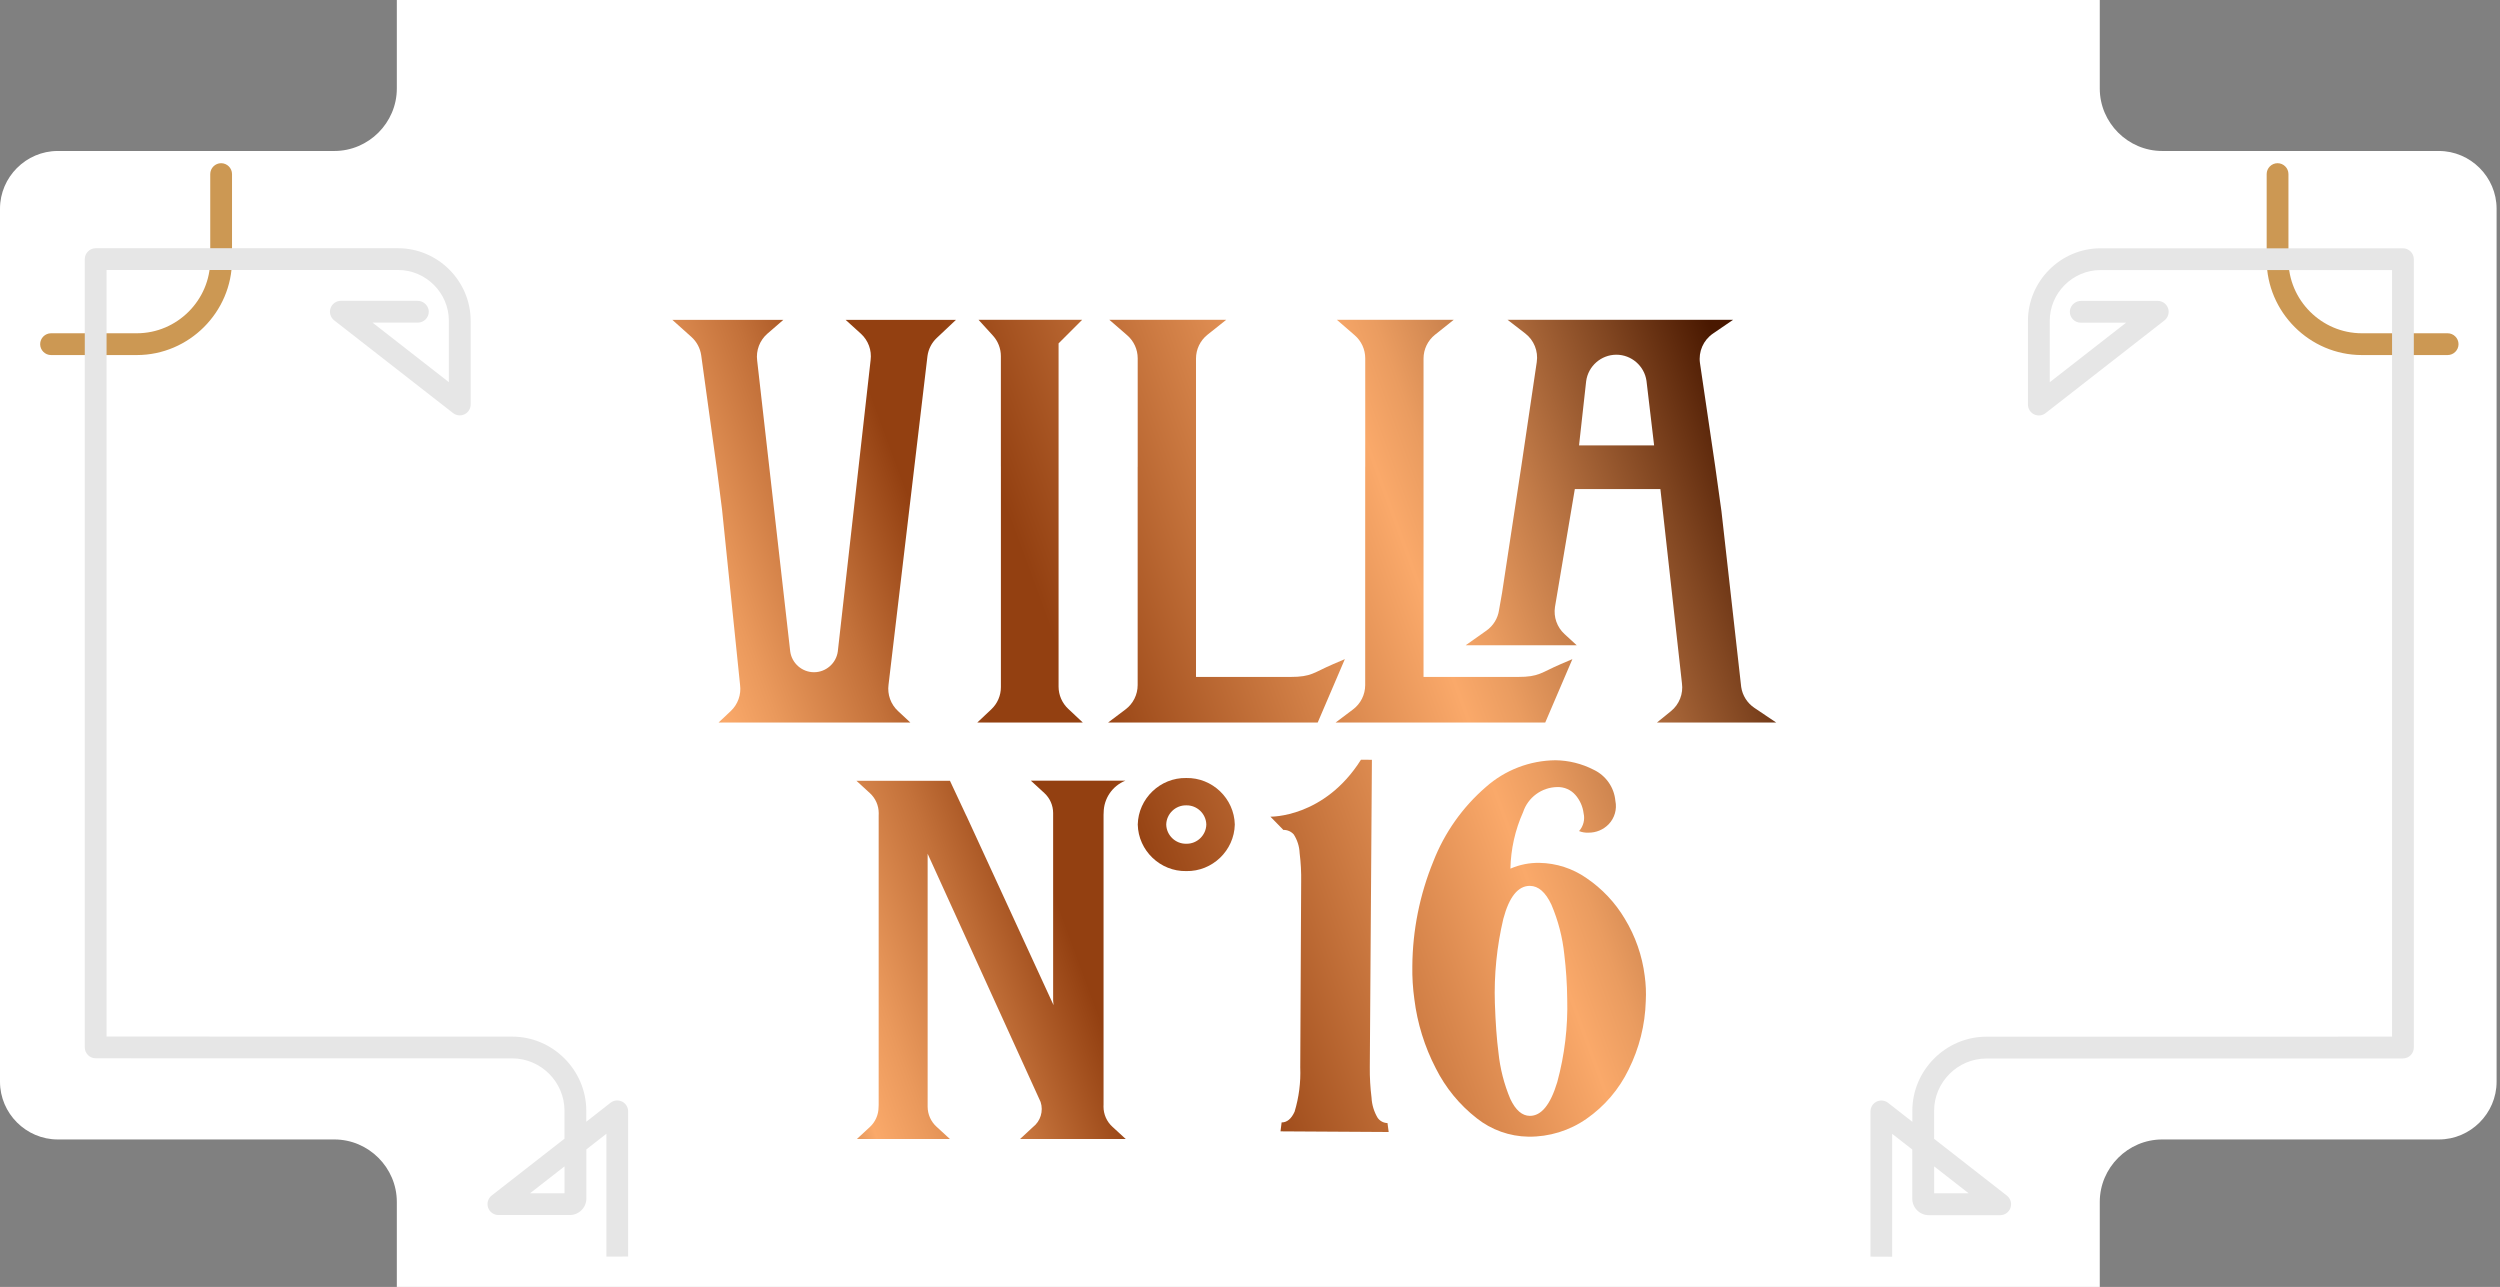 <?xml version="1.0" encoding="UTF-8" standalone="no"?>
<!DOCTYPE svg PUBLIC "-//W3C//DTD SVG 1.1//EN" "http://www.w3.org/Graphics/SVG/1.1/DTD/svg11.dtd">
<svg width="100%" height="100%" viewBox="0 0 237 122" version="1.1" xmlns="http://www.w3.org/2000/svg" xmlns:xlink="http://www.w3.org/1999/xlink" xml:space="preserve" xmlns:serif="http://www.serif.com/" style="fill-rule:evenodd;clip-rule:evenodd;stroke-linejoin:round;stroke-miterlimit:2;">
    <rect x="0" y="0" width="237" height="122" fill="#808080" stroke="none"/>
    <g id="Groupe_3888" transform="matrix(1,0,0,1,311.549,-345.779)">
        <g id="Calque_2">
            <path id="Tracé_19388" d="M-74.872,365.561C-74.875,362.562 -77.341,360.095 -80.34,360.092L-106.569,360.092C-106.569,360.092 -106.57,360.092 -106.57,360.092C-109.818,360.092 -112.491,357.419 -112.491,354.171L-112.491,345.779L-273.93,345.779L-273.93,354.171C-273.93,357.419 -276.603,360.092 -279.851,360.092L-306.08,360.092C-309.079,360.095 -311.546,362.562 -311.549,365.561L-311.549,448.331C-311.546,451.33 -309.079,453.797 -306.08,453.8L-279.851,453.8C-276.603,453.8 -273.93,456.473 -273.93,459.721L-273.93,468.113L-112.491,468.113L-112.491,459.721C-112.491,456.473 -109.818,453.8 -106.57,453.8C-106.57,453.8 -106.569,453.8 -106.569,453.8L-80.34,453.8C-77.341,453.797 -74.875,451.33 -74.872,448.331L-74.872,365.561Z" style="fill:white;fill-rule:nonzero;"/>
        </g>
        <g id="Calque_1">
            <g id="Groupe_3875">
                <path id="Tracé_19389" d="M-87.653,379.438L-79.513,379.438C-78.947,379.438 -78.481,378.972 -78.481,378.406C-78.481,378.406 -78.481,378.405 -78.481,378.405C-78.481,377.839 -78.947,377.373 -79.513,377.373L-87.653,377.373C-91.465,377.369 -94.6,374.234 -94.604,370.422L-94.604,362.282C-94.604,361.716 -95.07,361.25 -95.636,361.25C-95.636,361.25 -95.637,361.25 -95.637,361.25C-96.203,361.25 -96.669,361.716 -96.669,362.282L-96.669,370.422C-96.664,375.366 -92.597,379.433 -87.653,379.438Z" style="fill:rgb(204,152,83);fill-rule:nonzero;"/>
                <path id="Tracé_19390" d="M-134.227,464.907L-134.227,451.141C-134.227,450.747 -134.002,450.386 -133.648,450.213C-133.293,450.041 -132.87,450.085 -132.559,450.327L-130.259,452.127L-130.259,451.078C-130.255,447.229 -127.089,444.062 -123.24,444.057L-84.782,444.051L-84.782,371.381L-112.418,371.381C-112.418,371.381 -112.419,371.381 -112.419,371.381C-115.06,371.381 -117.233,373.554 -117.233,376.195L-117.233,382.014L-109.996,376.37L-114.296,376.37C-114.863,376.37 -115.329,375.904 -115.329,375.337C-115.329,375.279 -115.324,375.221 -115.314,375.164C-115.212,374.657 -114.758,374.293 -114.241,374.304L-106.993,374.304C-106.552,374.305 -106.158,374.587 -106.016,375.004C-105.873,375.42 -106.011,375.884 -106.358,376.154L-117.631,384.946C-117.942,385.189 -118.366,385.233 -118.72,385.06C-119.073,384.887 -119.299,384.526 -119.299,384.132L-119.299,376.198C-119.299,372.424 -116.193,369.318 -112.419,369.318L-83.75,369.318C-83.184,369.319 -82.718,369.785 -82.718,370.351L-82.718,445.086C-82.718,445.652 -83.183,446.118 -83.749,446.119L-123.241,446.127C-125.957,446.13 -128.192,448.365 -128.195,451.081L-128.195,453.741L-121.295,459.126C-120.949,459.397 -120.811,459.861 -120.954,460.277C-121.096,460.694 -121.49,460.977 -121.931,460.977L-128.703,460.977C-129.56,460.977 -130.265,460.272 -130.265,459.415L-130.265,454.753L-132.171,453.267L-132.171,464.916L-134.227,464.907ZM-128.191,456.353L-128.191,458.9L-124.925,458.9L-128.191,456.353Z" style="fill:rgb(230,230,230);fill-rule:nonzero;"/>
            </g>
            <g id="Groupe_3876">
                <path id="Tracé_19391" d="M-298.569,379.438L-306.709,379.438C-306.709,379.438 -306.71,379.438 -306.71,379.438C-307.276,379.438 -307.742,378.972 -307.742,378.406C-307.742,378.406 -307.742,378.405 -307.742,378.405C-307.742,377.839 -307.276,377.373 -306.71,377.373C-306.71,377.373 -306.709,377.373 -306.709,377.373L-298.569,377.373C-294.757,377.369 -291.622,374.234 -291.618,370.422L-291.618,362.282C-291.618,361.716 -291.152,361.25 -290.586,361.25C-290.586,361.25 -290.585,361.25 -290.585,361.25C-290.019,361.25 -289.553,361.716 -289.553,362.282L-289.553,370.422C-289.558,375.366 -293.625,379.433 -298.569,379.438Z" style="fill:rgb(204,152,83);fill-rule:nonzero;"/>
                <path id="Tracé_19392" d="M-254.061,464.906L-254.061,453.257L-255.961,454.743L-255.961,459.4C-255.961,460.257 -256.667,460.963 -257.524,460.963L-264.3,460.963C-264.74,460.963 -265.134,460.68 -265.276,460.263C-265.42,459.847 -265.282,459.383 -264.935,459.112L-258.035,453.727L-258.035,451.067C-258.038,448.35 -260.272,446.116 -262.989,446.113L-302.48,446.105C-303.046,446.104 -303.512,445.638 -303.512,445.072L-303.512,370.344C-303.511,369.778 -303.045,369.312 -302.479,369.311L-273.811,369.311C-270.036,369.311 -266.93,372.417 -266.93,376.192L-266.93,384.125C-266.93,384.519 -267.156,384.88 -267.51,385.053C-267.864,385.226 -268.288,385.182 -268.598,384.939L-279.872,376.147C-280.218,375.876 -280.356,375.413 -280.213,374.997C-280.071,374.58 -279.677,374.297 -279.236,374.297L-271.989,374.297C-271.472,374.286 -271.017,374.65 -270.915,375.157C-270.905,375.214 -270.901,375.271 -270.901,375.329C-270.901,375.896 -271.367,376.363 -271.934,376.363L-276.234,376.363L-268.997,382.007L-268.997,376.188C-268.997,373.547 -271.17,371.374 -273.811,371.374L-301.447,371.374L-301.447,444.044L-262.99,444.05C-259.14,444.055 -255.974,447.221 -255.97,451.071L-255.97,452.12L-253.67,450.32C-253.359,450.078 -252.936,450.034 -252.582,450.206C-252.228,450.379 -252.002,450.74 -252.002,451.134L-252.002,464.9L-254.061,464.906ZM-261.3,458.9L-258.034,458.9L-258.034,456.353L-261.3,458.9Z" style="fill:rgb(230,230,230);fill-rule:nonzero;"/>
            </g>
        </g>
        <g id="Groupe_3880" transform="matrix(1,0,0,1,6.299,10.974)">
            <path id="Tracé_19393" d="M-233.615,399.713C-233.74,400.642 -233.404,401.576 -232.715,402.213L-231.543,403.304L-249.73,403.304L-248.571,402.212C-247.895,401.575 -247.566,400.65 -247.69,399.729L-249.401,383.085L-249.878,379.335L-251.372,368.5C-251.466,367.823 -251.796,367.201 -252.305,366.745L-254.111,365.127L-243.588,365.127L-245.097,366.435C-245.828,367.069 -246.194,368.029 -246.069,368.989L-242.935,396.568C-242.779,397.689 -241.811,398.532 -240.68,398.532C-239.549,398.532 -238.58,397.689 -238.425,396.568L-235.314,368.946C-235.193,368.01 -235.539,367.072 -236.238,366.438L-237.685,365.126L-227.22,365.126L-229.042,366.842C-229.523,367.294 -229.834,367.898 -229.923,368.552L-233.615,399.713Z" style="fill:url(#_Linear1);fill-rule:nonzero;"/>
            <g id="Tracé_19394" transform="matrix(1,0,0,1,-3.481,0)">
                <path d="M-219.484,379.015L-219.484,368.566C-219.484,367.848 -219.752,367.154 -220.236,366.623L-221.601,365.123L-211.778,365.123L-214.014,367.358L-214.014,399.9C-214.013,400.695 -213.682,401.456 -213.102,402L-211.719,403.3L-221.719,403.3L-220.389,402.047C-219.811,401.502 -219.482,400.742 -219.482,399.947L-219.482,379.015L-219.484,379.015Z" style="fill:url(#_Linear2);fill-rule:nonzero;"/>
            </g>
            <g id="Tracé_19395" transform="matrix(1,0,0,1,-7.571,0)">
                <path d="M-180.853,379.06L-180.853,368.767C-180.854,367.93 -181.219,367.133 -181.853,366.586L-183.54,365.124L-172.464,365.124L-174.238,366.537C-174.925,367.085 -175.326,367.917 -175.326,368.795L-175.326,398.979L-166.387,398.979C-164.355,398.979 -164.196,398.567 -162.326,397.767L-161.215,397.291L-163.788,403.3L-183.659,403.3L-182.008,402.058C-181.284,401.513 -180.857,400.658 -180.857,399.752L-180.857,379.06L-180.853,379.06Z" style="fill:url(#_Linear3);fill-rule:nonzero;"/>
            </g>
            <g id="Tracé_19396" transform="matrix(1,0,0,1,-4.974,0)">
                <path d="M-205.02,379.06L-205.02,368.767C-205.021,367.93 -205.386,367.133 -206.02,366.586L-207.707,365.124L-196.63,365.124L-198.404,366.537C-199.092,367.084 -199.493,367.916 -199.493,368.795L-199.493,398.979L-190.554,398.979C-188.521,398.979 -188.362,398.567 -186.493,397.767L-185.382,397.291L-187.955,403.3L-207.825,403.3L-206.175,402.058C-205.451,401.513 -205.024,400.658 -205.024,399.752L-205.024,379.06L-205.02,379.06Z" style="fill:url(#_Linear4);fill-rule:nonzero;"/>
            </g>
            <g id="Tracé_19397" transform="matrix(1,0,0,1,-9.055,0)">
                <path d="M-145.6,383.262L-143.728,399.929C-143.61,400.733 -143.158,401.451 -142.484,401.905L-140.412,403.299L-151.712,403.299L-150.383,402.22C-149.599,401.583 -149.205,400.579 -149.345,399.578L-151.388,381.169L-159.5,381.169L-161.381,392.343C-161.529,393.294 -161.19,394.259 -160.481,394.91L-159.322,395.975L-169.845,395.975L-167.875,394.583C-167.23,394.127 -166.799,393.425 -166.685,392.643L-166.398,391.011L-164.559,378.924L-163.108,369.124C-162.955,368.092 -163.374,367.054 -164.2,366.416L-165.873,365.125L-144.5,365.125L-146.41,366.432C-147.318,367.054 -147.794,368.143 -147.635,369.232L-146.199,378.969L-145.6,383.262ZM-159.1,377.027L-151.983,377.027L-152.706,370.914C-152.906,369.497 -154.132,368.432 -155.563,368.432C-157.004,368.432 -158.235,369.511 -158.425,370.939L-159.1,377.027Z" style="fill:url(#_Linear5);fill-rule:nonzero;"/>
            </g>
            <g id="Groupe_3877" transform="matrix(1,0,0,1,-197.407,406.826)">
                <g id="Tracé_19398" transform="matrix(1,0,0,1,190.58,-411.847)">
                    <path d="M-182,411.847L-180.964,411.854L-181.164,440.991C-181.174,441.959 -181.119,442.926 -180.999,443.886C-180.964,444.559 -180.766,445.214 -180.422,445.793C-180.208,446.099 -179.86,446.285 -179.486,446.293L-179.374,447.14L-189.629,447.078L-189.524,446.233C-189.013,446.233 -188.603,445.894 -188.294,445.216C-187.883,443.856 -187.701,442.436 -187.757,441.016L-187.671,423.449C-187.653,422.529 -187.702,421.609 -187.816,420.696C-187.842,420.068 -188.035,419.459 -188.374,418.93C-188.623,418.649 -188.984,418.492 -189.36,418.501L-190.586,417.246C-190.586,417.246 -185.479,417.369 -182,411.847Z" style="fill:url(#_Linear6);fill-rule:nonzero;"/>
                </g>
                <g id="Tracé_19399" transform="matrix(1,0,0,1,188.962,-411.853)">
                    <path d="M-158.813,418.769C-158.093,418.776 -157.401,418.486 -156.9,417.969C-156.336,417.379 -156.099,416.548 -156.266,415.749C-156.381,414.477 -157.162,413.357 -158.315,412.809C-159.44,412.229 -160.685,411.919 -161.95,411.904C-164.38,411.928 -166.721,412.829 -168.54,414.439C-170.753,416.351 -172.464,418.775 -173.525,421.5C-174.815,424.655 -175.49,428.028 -175.514,431.436C-175.531,432.475 -175.467,433.514 -175.324,434.543C-175.041,436.837 -174.351,439.063 -173.286,441.115C-172.363,442.954 -171.042,444.565 -169.421,445.832C-168.021,446.946 -166.291,447.564 -164.502,447.589C-162.537,447.612 -160.613,447.019 -159.002,445.894C-157.294,444.706 -155.92,443.099 -155.011,441.227C-154.004,439.211 -153.449,437 -153.384,434.747C-153.34,433.946 -153.374,433.142 -153.484,432.347C-153.724,430.431 -154.366,428.588 -155.368,426.938C-156.283,425.396 -157.527,424.076 -159.012,423.071C-160.317,422.162 -161.862,421.661 -163.452,421.632C-164.402,421.613 -165.344,421.799 -166.215,422.179C-166.178,420.332 -165.77,418.511 -165.015,416.825C-164.555,415.429 -163.254,414.471 -161.785,414.445C-161.123,414.421 -160.485,414.697 -160.051,415.197C-159.627,415.685 -159.358,416.289 -159.278,416.93C-159.137,417.529 -159.298,418.161 -159.709,418.619C-159.425,418.734 -159.119,418.785 -158.813,418.769ZM-164.363,423.814C-163.563,423.819 -162.886,424.412 -162.331,425.591C-161.687,427.098 -161.275,428.694 -161.106,430.324C-160.94,431.707 -160.848,433.097 -160.831,434.49C-160.756,437.166 -161.074,439.839 -161.776,442.422C-162.421,444.559 -163.287,445.623 -164.376,445.616C-165.104,445.611 -165.72,445.078 -166.224,444.016C-166.817,442.609 -167.197,441.121 -167.35,439.601C-167.511,438.377 -167.624,436.824 -167.689,434.942C-167.775,432.252 -167.506,429.562 -166.889,426.942C-166.332,424.847 -165.49,423.804 -164.363,423.813L-164.363,423.814Z" style="fill:url(#_Linear7);fill-rule:nonzero;"/>
                </g>
            </g>
            <g id="Tracé_19400" transform="matrix(1,0,0,1,-5.312,-5.229)">
                <path d="M-200.077,422.613C-202.547,422.66 -204.621,420.671 -204.677,418.201C-204.621,415.731 -202.547,413.742 -200.077,413.789C-197.607,413.742 -195.533,415.731 -195.477,418.201C-195.533,420.671 -197.607,422.66 -200.077,422.613ZM-200.077,416.381C-201.097,416.36 -201.954,417.181 -201.977,418.201C-201.954,419.221 -201.097,420.042 -200.077,420.021C-199.057,420.042 -198.2,419.221 -198.177,418.201C-198.2,417.181 -199.057,416.36 -200.077,416.381Z" style="fill:url(#_Linear8);fill-rule:nonzero;"/>
            </g>
            <g id="Tracé_19401" transform="matrix(1,0,0,1,-2.102,-5.26)">
                <path d="M-219.046,448.043L-209.026,448.043L-210.297,446.875C-210.829,446.389 -211.132,445.701 -211.134,444.981L-211.129,444.766L-211.129,417.309L-211.119,417.092C-211.108,415.766 -210.295,414.57 -209.065,414.074L-218.018,414.074L-216.747,415.241C-216.215,415.727 -215.911,416.415 -215.909,417.136L-215.909,434.9L-215.871,435.35L-224.137,417.39L-224.137,417.402L-225.689,414.087L-234.551,414.087L-233.28,415.254C-232.748,415.74 -232.445,416.428 -232.443,417.149L-232.448,417.39L-232.448,444.806L-232.458,445.023C-232.459,445.741 -232.762,446.427 -233.291,446.913L-234.512,448.041L-225.697,448.041L-226.968,446.873C-227.5,446.387 -227.805,445.7 -227.806,444.979L-227.806,421L-217.095,444.533C-216.812,445.4 -217.106,446.357 -217.828,446.915L-219.046,448.043Z" style="fill:url(#_Linear9);fill-rule:nonzero;"/>
            </g>
        </g>
    </g>
    <defs>
        <linearGradient id="_Linear1" x1="0" y1="0" x2="1" y2="0" gradientUnits="userSpaceOnUse" gradientTransform="matrix(111.087,-40.774,40.774,111.087,-271.187,394.638)"><stop offset="0" style="stop-color:rgb(74,27,0);stop-opacity:1"/><stop offset="0.02" style="stop-color:rgb(89,39,9);stop-opacity:1"/><stop offset="0.06" style="stop-color:rgb(129,71,33);stop-opacity:1"/><stop offset="0.11" style="stop-color:rgb(194,124,72);stop-opacity:1"/><stop offset="0.15" style="stop-color:rgb(250,169,106);stop-opacity:1"/><stop offset="0.19" style="stop-color:rgb(234,153,92);stop-opacity:1"/><stop offset="0.27" style="stop-color:rgb(195,113,58);stop-opacity:1"/><stop offset="0.35" style="stop-color:rgb(147,64,17);stop-opacity:1"/><stop offset="0.42" style="stop-color:rgb(147,64,17);stop-opacity:1"/><stop offset="0.59" style="stop-color:rgb(208,126,69);stop-opacity:1"/><stop offset="0.71" style="stop-color:rgb(250,169,106);stop-opacity:1"/><stop offset="0.75" style="stop-color:rgb(234,156,96);stop-opacity:1"/><stop offset="0.82" style="stop-color:rgb(194,123,72);stop-opacity:1"/><stop offset="0.92" style="stop-color:rgb(129,70,33);stop-opacity:1"/><stop offset="1" style="stop-color:rgb(73,24,0);stop-opacity:1"/></linearGradient>
        <linearGradient id="_Linear2" x1="0" y1="0" x2="1" y2="0" gradientUnits="userSpaceOnUse" gradientTransform="matrix(111.05,-40.773,40.773,111.05,-264.999,401.964)"><stop offset="0" style="stop-color:rgb(74,27,0);stop-opacity:1"/><stop offset="0.02" style="stop-color:rgb(89,39,9);stop-opacity:1"/><stop offset="0.06" style="stop-color:rgb(129,71,33);stop-opacity:1"/><stop offset="0.11" style="stop-color:rgb(194,124,72);stop-opacity:1"/><stop offset="0.15" style="stop-color:rgb(250,169,106);stop-opacity:1"/><stop offset="0.19" style="stop-color:rgb(234,153,92);stop-opacity:1"/><stop offset="0.27" style="stop-color:rgb(195,113,58);stop-opacity:1"/><stop offset="0.35" style="stop-color:rgb(147,64,17);stop-opacity:1"/><stop offset="0.42" style="stop-color:rgb(147,64,17);stop-opacity:1"/><stop offset="0.59" style="stop-color:rgb(208,126,69);stop-opacity:1"/><stop offset="0.71" style="stop-color:rgb(250,169,106);stop-opacity:1"/><stop offset="0.75" style="stop-color:rgb(234,156,96);stop-opacity:1"/><stop offset="0.82" style="stop-color:rgb(194,123,72);stop-opacity:1"/><stop offset="0.92" style="stop-color:rgb(129,70,33);stop-opacity:1"/><stop offset="1" style="stop-color:rgb(73,24,0);stop-opacity:1"/></linearGradient>
        <linearGradient id="_Linear3" x1="0" y1="0" x2="1" y2="0" gradientUnits="userSpaceOnUse" gradientTransform="matrix(111.075,-40.734,40.734,111.075,-256.31,414.524)"><stop offset="0" style="stop-color:rgb(74,27,0);stop-opacity:1"/><stop offset="0.02" style="stop-color:rgb(89,39,9);stop-opacity:1"/><stop offset="0.06" style="stop-color:rgb(129,71,33);stop-opacity:1"/><stop offset="0.11" style="stop-color:rgb(194,124,72);stop-opacity:1"/><stop offset="0.15" style="stop-color:rgb(250,169,106);stop-opacity:1"/><stop offset="0.19" style="stop-color:rgb(234,153,92);stop-opacity:1"/><stop offset="0.27" style="stop-color:rgb(195,113,58);stop-opacity:1"/><stop offset="0.35" style="stop-color:rgb(147,64,17);stop-opacity:1"/><stop offset="0.42" style="stop-color:rgb(147,64,17);stop-opacity:1"/><stop offset="0.59" style="stop-color:rgb(208,126,69);stop-opacity:1"/><stop offset="0.71" style="stop-color:rgb(250,169,106);stop-opacity:1"/><stop offset="0.75" style="stop-color:rgb(234,156,96);stop-opacity:1"/><stop offset="0.82" style="stop-color:rgb(194,123,72);stop-opacity:1"/><stop offset="0.92" style="stop-color:rgb(129,70,33);stop-opacity:1"/><stop offset="1" style="stop-color:rgb(73,24,0);stop-opacity:1"/></linearGradient>
        <linearGradient id="_Linear4" x1="0" y1="0" x2="1" y2="0" gradientUnits="userSpaceOnUse" gradientTransform="matrix(111.07,-40.772,40.772,111.07,-261.464,407.576)"><stop offset="0" style="stop-color:rgb(74,27,0);stop-opacity:1"/><stop offset="0.02" style="stop-color:rgb(89,39,9);stop-opacity:1"/><stop offset="0.06" style="stop-color:rgb(129,71,33);stop-opacity:1"/><stop offset="0.11" style="stop-color:rgb(194,124,72);stop-opacity:1"/><stop offset="0.15" style="stop-color:rgb(250,169,106);stop-opacity:1"/><stop offset="0.19" style="stop-color:rgb(234,153,92);stop-opacity:1"/><stop offset="0.27" style="stop-color:rgb(195,113,58);stop-opacity:1"/><stop offset="0.35" style="stop-color:rgb(147,64,17);stop-opacity:1"/><stop offset="0.42" style="stop-color:rgb(147,64,17);stop-opacity:1"/><stop offset="0.59" style="stop-color:rgb(208,126,69);stop-opacity:1"/><stop offset="0.71" style="stop-color:rgb(250,169,106);stop-opacity:1"/><stop offset="0.75" style="stop-color:rgb(234,156,96);stop-opacity:1"/><stop offset="0.82" style="stop-color:rgb(194,123,72);stop-opacity:1"/><stop offset="0.92" style="stop-color:rgb(129,70,33);stop-opacity:1"/><stop offset="1" style="stop-color:rgb(73,24,0);stop-opacity:1"/></linearGradient>
        <linearGradient id="_Linear5" x1="0" y1="0" x2="1" y2="0" gradientUnits="userSpaceOnUse" gradientTransform="matrix(111.11,-40.732,40.732,111.11,-252.581,420.668)"><stop offset="0" style="stop-color:rgb(74,27,0);stop-opacity:1"/><stop offset="0.02" style="stop-color:rgb(89,39,9);stop-opacity:1"/><stop offset="0.06" style="stop-color:rgb(129,71,33);stop-opacity:1"/><stop offset="0.11" style="stop-color:rgb(194,124,72);stop-opacity:1"/><stop offset="0.15" style="stop-color:rgb(250,169,106);stop-opacity:1"/><stop offset="0.19" style="stop-color:rgb(234,153,92);stop-opacity:1"/><stop offset="0.27" style="stop-color:rgb(195,113,58);stop-opacity:1"/><stop offset="0.35" style="stop-color:rgb(147,64,17);stop-opacity:1"/><stop offset="0.42" style="stop-color:rgb(147,64,17);stop-opacity:1"/><stop offset="0.59" style="stop-color:rgb(208,126,69);stop-opacity:1"/><stop offset="0.71" style="stop-color:rgb(250,169,106);stop-opacity:1"/><stop offset="0.75" style="stop-color:rgb(234,156,96);stop-opacity:1"/><stop offset="0.82" style="stop-color:rgb(194,123,72);stop-opacity:1"/><stop offset="0.92" style="stop-color:rgb(129,70,33);stop-opacity:1"/><stop offset="1" style="stop-color:rgb(73,24,0);stop-opacity:1"/></linearGradient>
        <linearGradient id="_Linear6" x1="0" y1="0" x2="1" y2="0" gradientUnits="userSpaceOnUse" gradientTransform="matrix(111.077,-40.728,40.728,111.077,-244.785,452.999)"><stop offset="0" style="stop-color:rgb(74,27,0);stop-opacity:1"/><stop offset="0.02" style="stop-color:rgb(89,39,9);stop-opacity:1"/><stop offset="0.06" style="stop-color:rgb(129,71,33);stop-opacity:1"/><stop offset="0.11" style="stop-color:rgb(194,124,72);stop-opacity:1"/><stop offset="0.15" style="stop-color:rgb(250,169,106);stop-opacity:1"/><stop offset="0.19" style="stop-color:rgb(234,153,92);stop-opacity:1"/><stop offset="0.27" style="stop-color:rgb(195,113,58);stop-opacity:1"/><stop offset="0.35" style="stop-color:rgb(147,64,17);stop-opacity:1"/><stop offset="0.42" style="stop-color:rgb(147,64,17);stop-opacity:1"/><stop offset="0.59" style="stop-color:rgb(208,126,69);stop-opacity:1"/><stop offset="0.71" style="stop-color:rgb(250,169,106);stop-opacity:1"/><stop offset="0.75" style="stop-color:rgb(234,156,96);stop-opacity:1"/><stop offset="0.82" style="stop-color:rgb(194,123,72);stop-opacity:1"/><stop offset="0.92" style="stop-color:rgb(129,70,33);stop-opacity:1"/><stop offset="1" style="stop-color:rgb(73,24,0);stop-opacity:1"/></linearGradient>
        <linearGradient id="_Linear7" x1="0" y1="0" x2="1" y2="0" gradientUnits="userSpaceOnUse" gradientTransform="matrix(111.044,-40.753,40.753,111.044,-241.172,458.367)"><stop offset="0" style="stop-color:rgb(74,27,0);stop-opacity:1"/><stop offset="0.02" style="stop-color:rgb(89,39,9);stop-opacity:1"/><stop offset="0.06" style="stop-color:rgb(129,71,33);stop-opacity:1"/><stop offset="0.11" style="stop-color:rgb(194,124,72);stop-opacity:1"/><stop offset="0.15" style="stop-color:rgb(250,169,106);stop-opacity:1"/><stop offset="0.19" style="stop-color:rgb(234,153,92);stop-opacity:1"/><stop offset="0.27" style="stop-color:rgb(195,113,58);stop-opacity:1"/><stop offset="0.35" style="stop-color:rgb(147,64,17);stop-opacity:1"/><stop offset="0.42" style="stop-color:rgb(147,64,17);stop-opacity:1"/><stop offset="0.59" style="stop-color:rgb(208,126,69);stop-opacity:1"/><stop offset="0.71" style="stop-color:rgb(250,169,106);stop-opacity:1"/><stop offset="0.75" style="stop-color:rgb(234,156,96);stop-opacity:1"/><stop offset="0.82" style="stop-color:rgb(194,123,72);stop-opacity:1"/><stop offset="0.92" style="stop-color:rgb(129,70,33);stop-opacity:1"/><stop offset="1" style="stop-color:rgb(73,24,0);stop-opacity:1"/></linearGradient>
        <linearGradient id="_Linear8" x1="0" y1="0" x2="1" y2="0" gradientUnits="userSpaceOnUse" gradientTransform="matrix(111.016,-40.766,40.766,111.016,-252.103,437.309)"><stop offset="0" style="stop-color:rgb(74,27,0);stop-opacity:1"/><stop offset="0.02" style="stop-color:rgb(89,39,9);stop-opacity:1"/><stop offset="0.06" style="stop-color:rgb(129,71,33);stop-opacity:1"/><stop offset="0.11" style="stop-color:rgb(194,124,72);stop-opacity:1"/><stop offset="0.15" style="stop-color:rgb(250,169,106);stop-opacity:1"/><stop offset="0.19" style="stop-color:rgb(234,153,92);stop-opacity:1"/><stop offset="0.27" style="stop-color:rgb(195,113,58);stop-opacity:1"/><stop offset="0.35" style="stop-color:rgb(147,64,17);stop-opacity:1"/><stop offset="0.42" style="stop-color:rgb(147,64,17);stop-opacity:1"/><stop offset="0.59" style="stop-color:rgb(208,126,69);stop-opacity:1"/><stop offset="0.71" style="stop-color:rgb(250,169,106);stop-opacity:1"/><stop offset="0.75" style="stop-color:rgb(234,156,96);stop-opacity:1"/><stop offset="0.82" style="stop-color:rgb(194,123,72);stop-opacity:1"/><stop offset="0.92" style="stop-color:rgb(129,70,33);stop-opacity:1"/><stop offset="1" style="stop-color:rgb(73,24,0);stop-opacity:1"/></linearGradient>
        <linearGradient id="_Linear9" x1="0" y1="0" x2="1" y2="0" gradientUnits="userSpaceOnUse" gradientTransform="matrix(111.085,-40.763,40.763,111.085,-253.388,442.676)"><stop offset="0" style="stop-color:rgb(74,27,0);stop-opacity:1"/><stop offset="0.02" style="stop-color:rgb(89,39,9);stop-opacity:1"/><stop offset="0.06" style="stop-color:rgb(129,71,33);stop-opacity:1"/><stop offset="0.11" style="stop-color:rgb(194,124,72);stop-opacity:1"/><stop offset="0.15" style="stop-color:rgb(250,169,106);stop-opacity:1"/><stop offset="0.19" style="stop-color:rgb(234,153,92);stop-opacity:1"/><stop offset="0.27" style="stop-color:rgb(195,113,58);stop-opacity:1"/><stop offset="0.35" style="stop-color:rgb(147,64,17);stop-opacity:1"/><stop offset="0.42" style="stop-color:rgb(147,64,17);stop-opacity:1"/><stop offset="0.59" style="stop-color:rgb(208,126,69);stop-opacity:1"/><stop offset="0.71" style="stop-color:rgb(250,169,106);stop-opacity:1"/><stop offset="0.75" style="stop-color:rgb(234,156,96);stop-opacity:1"/><stop offset="0.82" style="stop-color:rgb(194,123,72);stop-opacity:1"/><stop offset="0.92" style="stop-color:rgb(129,70,33);stop-opacity:1"/><stop offset="1" style="stop-color:rgb(73,24,0);stop-opacity:1"/></linearGradient>
    </defs>
</svg>
